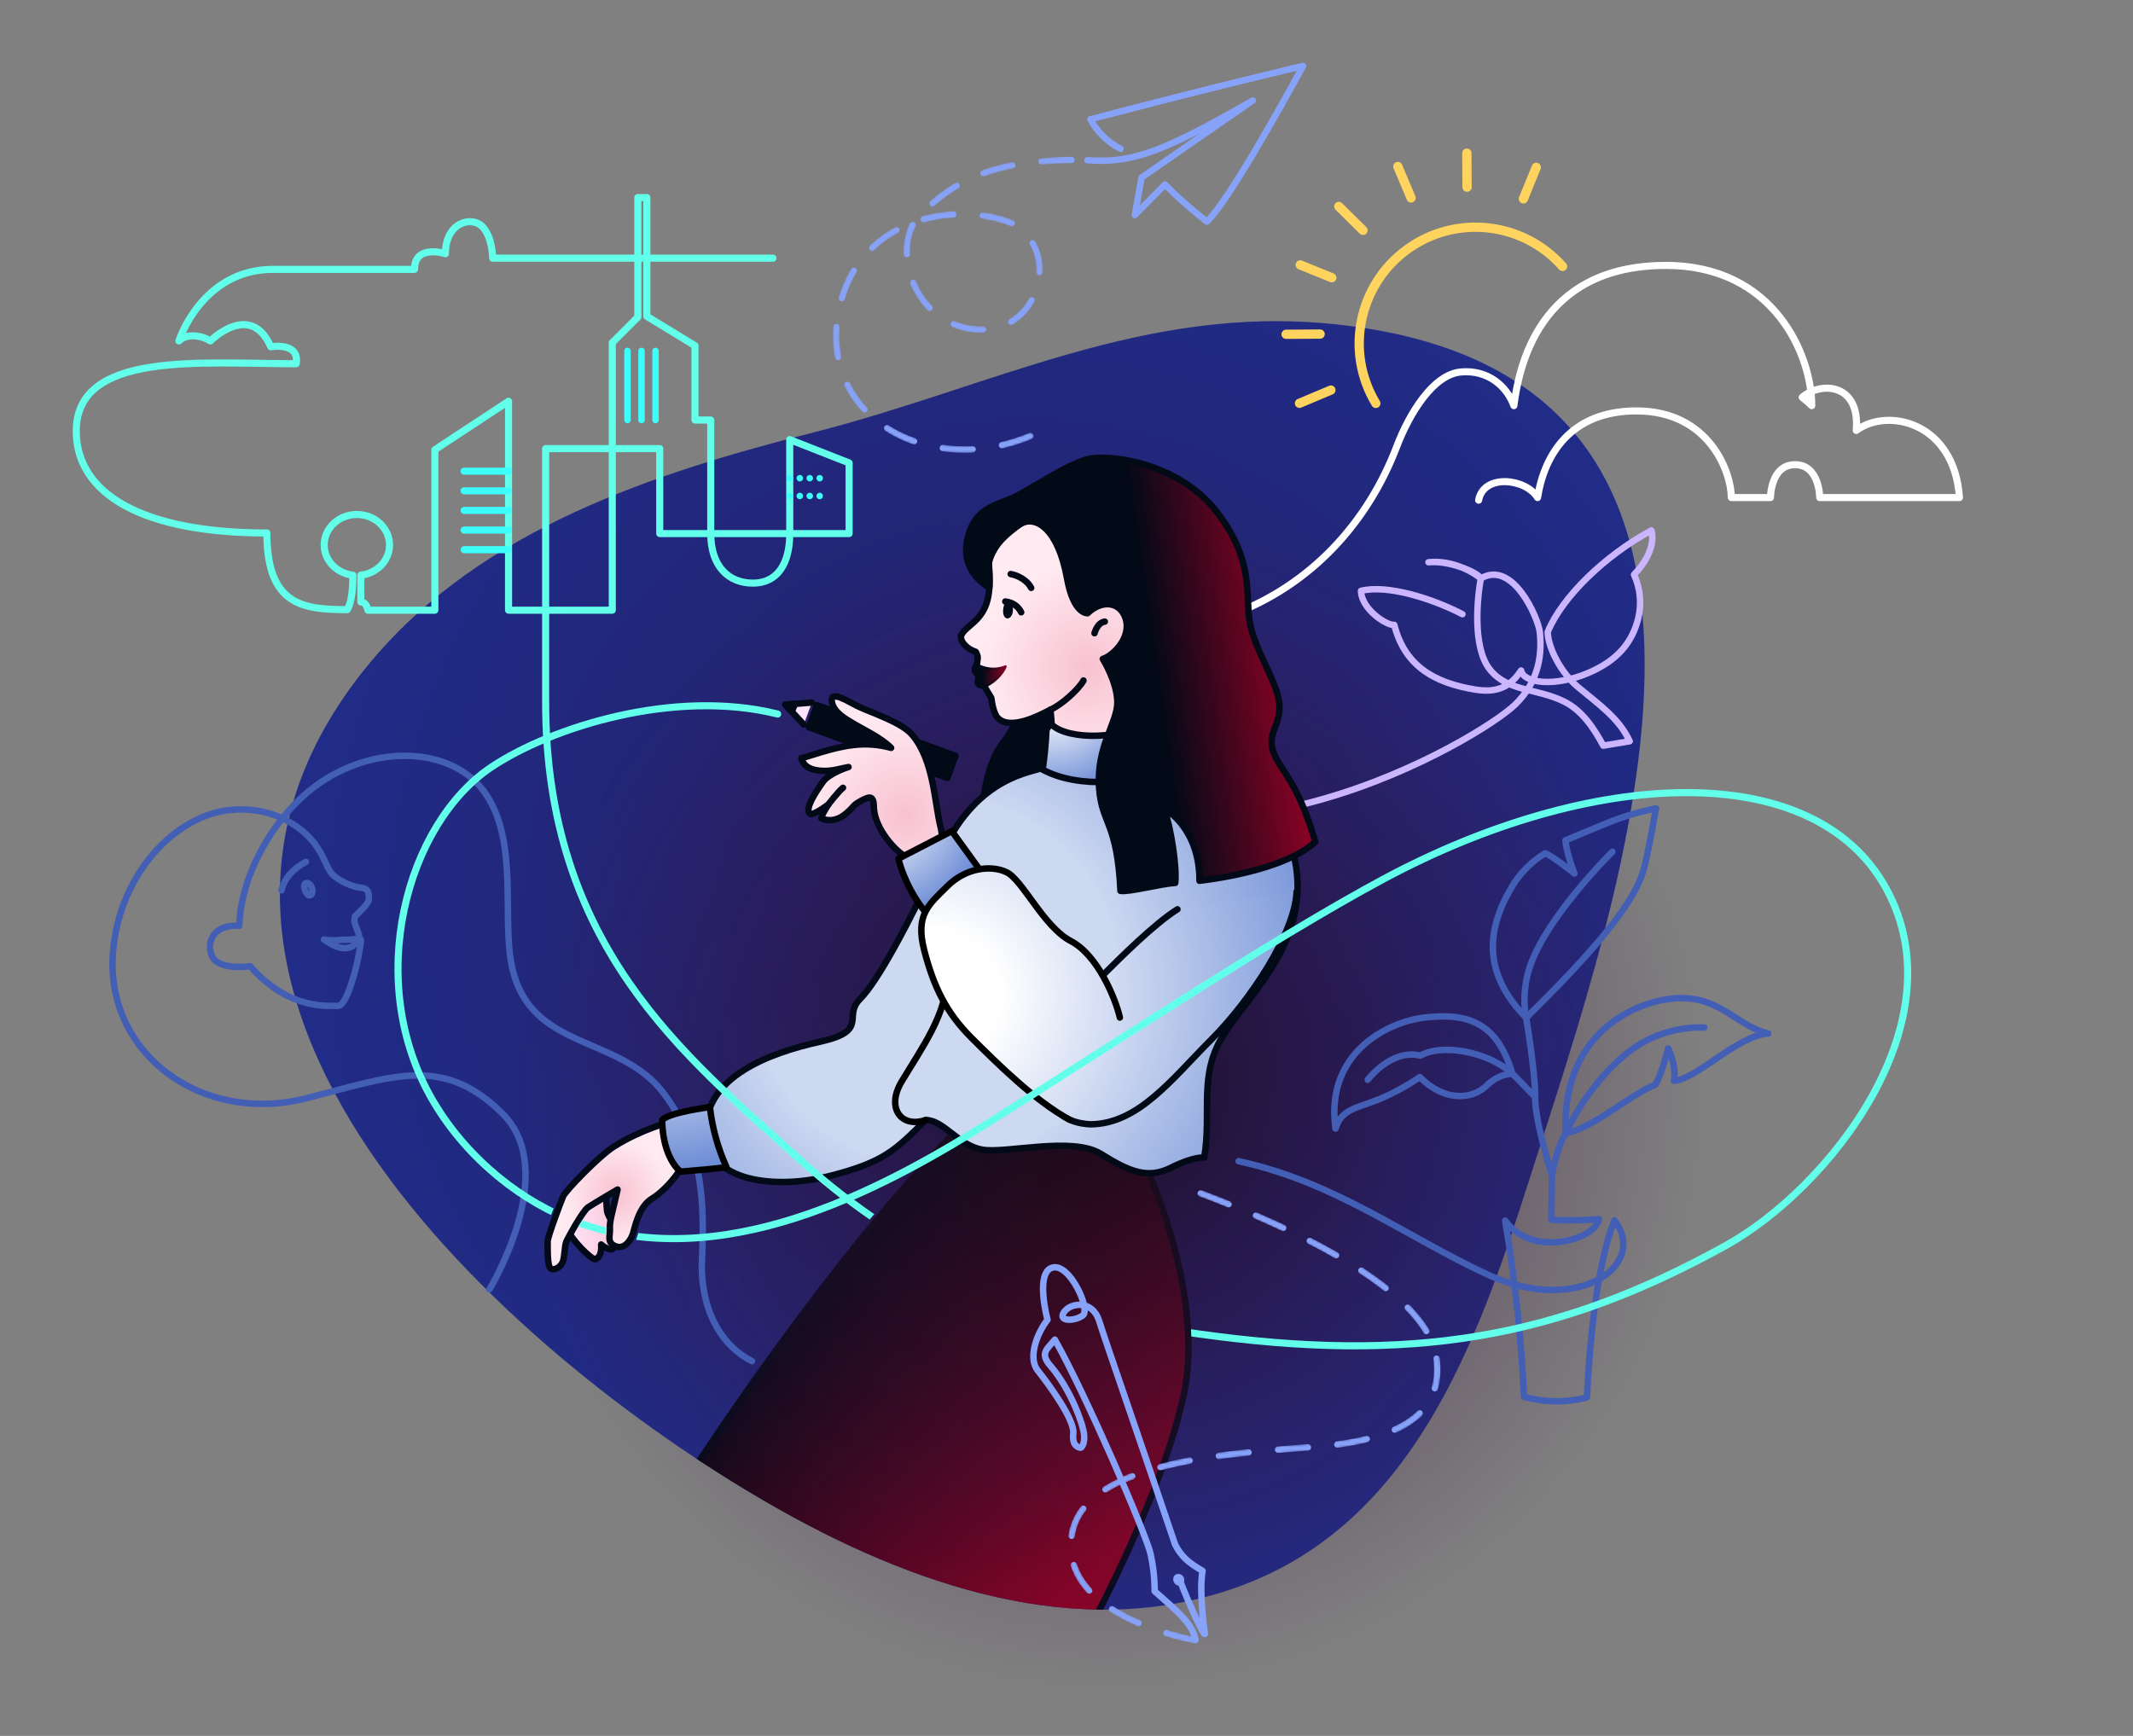 <svg xmlns="http://www.w3.org/2000/svg" xmlns:xlink="http://www.w3.org/1999/xlink" id="ecEdRyhNGQf1" viewBox="0 0 860 700"><rect x="0" y="0" width="860" height="700" fill="#808080" stroke="none"/><defs><radialGradient id="ecEdRyhNGQf2-fill" cx="0" cy="0" r="349.566" spreadMethod="pad" gradientUnits="userSpaceOnUse" gradientTransform="translate(414.223 373.032)"><stop id="ecEdRyhNGQf2-fill-0" offset="0%" stop-color="#241d60"></stop><stop id="ecEdRyhNGQf2-fill-1" offset="100%" stop-color="#202f90"></stop></radialGradient><linearGradient id="ecEdRyhNGQf4-fill" x1="346.2" y1="501.6" x2="459.94" y2="614.2" spreadMethod="pad" gradientUnits="userSpaceOnUse" gradientTransform="translate(0 0)"><stop id="ecEdRyhNGQf4-fill-0" offset="0%" stop-color="#020917"></stop><stop id="ecEdRyhNGQf4-fill-1" offset="100%" stop-color="#8d0224"></stop></linearGradient><radialGradient id="ecEdRyhNGQf7-fill" cx="0" cy="0" r="232.94" spreadMethod="pad" gradientUnits="userSpaceOnUse" gradientTransform="translate(0 0)"><stop id="ecEdRyhNGQf7-fill-0" offset="0%" stop-color="rgba(27,9,23,0.8)"></stop><stop id="ecEdRyhNGQf7-fill-1" offset="100%" stop-color="rgba(70,24,77,0)"></stop></radialGradient><radialGradient id="ecEdRyhNGQf28-fill" cx="0" cy="0" r="231.64" spreadMethod="pad" gradientUnits="userSpaceOnUse" gradientTransform="translate(376.73 395.43)"><stop id="ecEdRyhNGQf28-fill-0" offset="32%" stop-color="#cdd8f1"></stop><stop id="ecEdRyhNGQf28-fill-1" offset="100%" stop-color="#2b59c3"></stop></radialGradient><radialGradient id="ecEdRyhNGQf32-fill" cx="0" cy="0" r="56.53" spreadMethod="pad" gradientUnits="userSpaceOnUse" gradientTransform="translate(438.238 268.794)"><stop id="ecEdRyhNGQf32-fill-0" offset="0%" stop-color="#f8c1d0"></stop><stop id="ecEdRyhNGQf32-fill-1" offset="73%" stop-color="#ffeaf2"></stop></radialGradient><linearGradient id="ecEdRyhNGQf33-fill" x1="392.21" y1="272.49" x2="405.41" y2="272.49" spreadMethod="pad" gradientUnits="userSpaceOnUse" gradientTransform="translate(0 0)"><stop id="ecEdRyhNGQf33-fill-0" offset="29%" stop-color="#020917"></stop><stop id="ecEdRyhNGQf33-fill-1" offset="100%" stop-color="#8d0224"></stop></linearGradient><linearGradient id="ecEdRyhNGQf33-stroke" x1="391.71" y1="272.49" x2="405.91" y2="272.49" spreadMethod="pad" gradientUnits="userSpaceOnUse" gradientTransform="translate(0 0)"><stop id="ecEdRyhNGQf33-stroke-0" offset="47%" stop-color="#020917"></stop><stop id="ecEdRyhNGQf33-stroke-1" offset="100%" stop-color="#8d0224"></stop></linearGradient><radialGradient id="ecEdRyhNGQf39-fill" cx="0" cy="0" r="56.36" spreadMethod="pad" gradientUnits="userSpaceOnUse" gradientTransform="translate(423.969 279.418)"><stop id="ecEdRyhNGQf39-fill-0" offset="11%" stop-color="#fff"></stop><stop id="ecEdRyhNGQf39-fill-1" offset="100%" stop-color="#2b59c3"></stop></radialGradient><linearGradient id="ecEdRyhNGQf40-fill" x1="465.223" y1="269.553" x2="519.29" y2="261.771" spreadMethod="pad" gradientUnits="userSpaceOnUse" gradientTransform="translate(0 0)"><stop id="ecEdRyhNGQf40-fill-0" offset="0%" stop-color="#020917"></stop><stop id="ecEdRyhNGQf40-fill-1" offset="100%" stop-color="#8d0224"></stop></linearGradient><linearGradient id="ecEdRyhNGQf42-fill" x1="227.58" y1="492.92" x2="249.43" y2="492.92" spreadMethod="pad" gradientUnits="userSpaceOnUse" gradientTransform="translate(0 0)"><stop id="ecEdRyhNGQf42-fill-0" offset="0%" stop-color="#ffe3fd"></stop><stop id="ecEdRyhNGQf42-fill-1" offset="100%" stop-color="#facad7"></stop></linearGradient><radialGradient id="ecEdRyhNGQf43-fill" cx="0" cy="0" r="29.22" spreadMethod="pad" gradientUnits="userSpaceOnUse" gradientTransform="translate(248.5 481.22)"><stop id="ecEdRyhNGQf43-fill-0" offset="0%" stop-color="#f8c1d0"></stop><stop id="ecEdRyhNGQf43-fill-1" offset="73%" stop-color="#ffeaf2"></stop></radialGradient><radialGradient id="ecEdRyhNGQf44-fill" cx="0" cy="0" r="111.13" spreadMethod="pad" gradientUnits="userSpaceOnUse" gradientTransform="translate(268.73 391.22)"><stop id="ecEdRyhNGQf44-fill-0" offset="11%" stop-color="#fff"></stop><stop id="ecEdRyhNGQf44-fill-1" offset="100%" stop-color="#2b59c3"></stop></radialGradient><radialGradient id="ecEdRyhNGQf46-fill" cx="0" cy="0" r="237.37" spreadMethod="pad" gradientUnits="userSpaceOnUse" gradientTransform="translate(377.12 401.56)"><stop id="ecEdRyhNGQf46-fill-0" offset="11%" stop-color="#fff"></stop><stop id="ecEdRyhNGQf46-fill-1" offset="100%" stop-color="#2b59c3"></stop></radialGradient><radialGradient id="ecEdRyhNGQf54-fill" cx="0" cy="0" r="55.94" spreadMethod="pad" gradientUnits="userSpaceOnUse" gradientTransform="translate(365.18 328.35)"><stop id="ecEdRyhNGQf54-fill-0" offset="0%" stop-color="#f8c1d0"></stop><stop id="ecEdRyhNGQf54-fill-1" offset="73%" stop-color="#ffeaf2"></stop></radialGradient><radialGradient id="ecEdRyhNGQf55-fill" cx="0" cy="0" r="3.15" spreadMethod="pad" gradientUnits="userSpaceOnUse" gradientTransform="translate(336.92 321.03)"><stop id="ecEdRyhNGQf55-fill-0" offset="0%" stop-color="#f8c4e2"></stop><stop id="ecEdRyhNGQf55-fill-1" offset="73%" stop-color="#ffe3fd"></stop><stop id="ecEdRyhNGQf55-fill-2" offset="100%" stop-color="#62ffea"></stop></radialGradient><radialGradient id="ecEdRyhNGQf56-fill" cx="0" cy="0" r="68.01" spreadMethod="pad" gradientUnits="userSpaceOnUse" gradientTransform="translate(350.69 322.66)"><stop id="ecEdRyhNGQf56-fill-0" offset="11%" stop-color="#fff"></stop><stop id="ecEdRyhNGQf56-fill-1" offset="100%" stop-color="#2b59c3"></stop></radialGradient><radialGradient id="ecEdRyhNGQf57-fill" cx="0" cy="0" r="237.37" spreadMethod="pad" gradientUnits="userSpaceOnUse" gradientTransform="translate(377.12 401.56)"><stop id="ecEdRyhNGQf57-fill-0" offset="11%" stop-color="#fff"></stop><stop id="ecEdRyhNGQf57-fill-1" offset="100%" stop-color="#2b59c3"></stop></radialGradient></defs><path id="ecEdRyhNGQf2" d="M150.37,265.82c44.53-52.6,113.27-75.07,177.54-91.42c72.19-18.4,133.17-51.58,209.83-43.7C729.19,150.38,654.33,357.46,616.49,476c-20.85,65.35-46.87,138.35-117,163.79-64.21,23.29-132.5-.7-189.2-33.34C205.08,546,37.59,399,150.37,265.82Z" fill="url(#ecEdRyhNGQf2-fill)"></path><g clip-path="url(#ecEdRyhNGQf5)"><path id="ecEdRyhNGQf4" d="M418.1,694.284c-51.91-2.6-111.579-27.955-163.319-61.695C284.917,580.568,344.39,496.67,389.04,452.42c23.67,6.2,67.33,5.92,67.33,5.92c15.91,31,27.38,73.14,21,103.61-10.83,51.61-55.711,127.782-59.25,132.334Z" fill="url(#ecEdRyhNGQf4-fill)" stroke="#050a1a" stroke-width="2.6" stroke-linecap="round" stroke-linejoin="round"></path><clipPath id="ecEdRyhNGQf5"><path id="ecEdRyhNGQf6" d="M150.37,265.82c44.53-52.6,113.27-75.07,177.54-91.42c72.19-18.4,133.17-51.58,209.83-43.7C729.19,150.38,654.33,357.46,616.49,476c-20.85,65.35-46.87,138.35-117,163.79-64.21,23.29-132.5-.7-189.2-33.34C205.08,546,37.59,399,150.37,265.82Z" fill="#fff"></path></clipPath></g><circle r="232.94" transform="matrix(1.032 0 0 1.032 446.351 440.834)" fill="url(#ecEdRyhNGQf7-fill)"></circle><g><path id="ecEdRyhNGQf9" d="M630,107.43c-16.059-18.144-43.299-21.06-62.835-6.727s-24.931,41.192-12.445,61.957" fill="none" stroke="#ffd45e" stroke-width="3.736" stroke-linecap="round" stroke-linejoin="round" stroke-miterlimit="10" stroke-dashoffset="277.42" stroke-dasharray="138.71"></path><g id="ecEdRyhNGQf10"><line id="ecEdRyhNGQf11" x1="591.5" y1="75.48" x2="591.418" y2="61.751" fill="none" stroke="#ffd45e" stroke-width="3.736" stroke-linecap="round" stroke-linejoin="round" stroke-dashoffset="27.56" stroke-dasharray="13.78"></line><line id="ecEdRyhNGQf12" x1="591.5" y1="75.48" x2="591.418" y2="61.751" transform="matrix(.924 0.383-.383 0.924 96.58-216.102)" fill="none" stroke="#ffd45e" stroke-width="3.736" stroke-linecap="round" stroke-linejoin="round" stroke-dashoffset="27.56" stroke-dasharray="13.78"></line><line id="ecEdRyhNGQf13" x1="591.5" y1="75.48" x2="591.418" y2="61.751" transform="matrix(.924-.383 0.383 0.924-6.53 236.612)" fill="none" stroke="#ffd45e" stroke-width="3.736" stroke-linecap="round" stroke-linejoin="round" stroke-dashoffset="27.56" stroke-dasharray="13.78"></line><line id="ecEdRyhNGQf14" x1="591.5" y1="75.48" x2="591.418" y2="61.751" transform="matrix(.707-.707 0.707 0.707 77.985 457.712)" fill="none" stroke="#ffd45e" stroke-width="3.736" stroke-linecap="round" stroke-linejoin="round" stroke-dashoffset="27.56" stroke-dasharray="13.78"></line><line id="ecEdRyhNGQf15" x1="591.5" y1="75.48" x2="591.418" y2="61.751" transform="matrix(.383-.924 0.924 0.383 240.678 629.64)" fill="none" stroke="#ffd45e" stroke-width="3.736" stroke-linecap="round" stroke-linejoin="round" stroke-dashoffset="27.56" stroke-dasharray="13.78"></line><line id="ecEdRyhNGQf16" x1="591.5" y1="75.48" x2="591.418" y2="61.751" transform="matrix(0-1 1 0 456.78 726.22)" fill="none" stroke="#ffd45e" stroke-width="3.736" stroke-linecap="round" stroke-linejoin="round" stroke-dashoffset="27.56" stroke-dasharray="13.78"></line><line id="ecEdRyhNGQf17" x1="591.5" y1="75.48" x2="591.418" y2="61.751" transform="matrix(-.383-.924 0.924-.383 693.392 732.75)" fill="none" stroke="#ffd45e" stroke-width="3.736" stroke-linecap="round" stroke-linejoin="round" stroke-dashoffset="27.56" stroke-dasharray="13.78"></line></g></g><path id="ecEdRyhNGQf18" d="M495.94,248.13c32.87-12,55.64-37.78,67.13-67.87C568.31,166.51,577.9,151,589,150s18.61,5.94,21.38,13.58c1.94-14.8,9.57-56.55,61.3-56.55c43.66,0,58.79,36.22,58.79,56.55-1.226-1.184-2.511-2.306-3.85-3.36c7.76-6.64,23.46-5.49,21.8,13.36c12.72-9.45,39.57-3.28,41.6,27.06h-56.34c0,0,0-13.26-9.92-13.26s-9.93,13.26-9.93,13.26h-15.78c0-9.91-8.68-34.94-38.29-34.94-26.56,0-37.14,17.78-39.83,34.94-4.71-7.74-21.75-9.72-23.77,1.05" fill="none" stroke="#fff" stroke-width="2.854" stroke-linecap="round" stroke-linejoin="round" stroke-dashoffset="1412.34" stroke-dasharray="706.17"></path><g><path id="ecEdRyhNGQf20" d="M197.33,519.93c0,0,29-47.48,5.16-71s-43.78-15.08-78.77-6.1C81.29,453.74,42.32,424.74,45.55,384C48,352.59,70.61,328.75,92.9,326.61c16.22-1.56,27.41,6,32.54,11.87s5.92,11,8.27,13.73s8.38,5.54,11.94,5.79s3.1,3.56,3,4.93-3.56,4.83-5.53,6.54c-.7,3,.46,3.54,1.7,7.92c0,0-.6,3.35-3.32,4.46s-5.82.55-10.87-3c3.55.78,6.44,0,9.05.09s6-1.12,5.86.49c-.57,4.411-1.442,8.778-2.61,13.07-1.2,4.07-3.85,13.33-6.83,13.13s-19.4,2.15-35.21-16c0,0-12.81,1.87-15.4-4.07s.9-12.93,11-12.23c.43-19.42,13-43.12,30.44-56.16c23.71-17.72,56.34-16.37,69.26,3.48s6.06,49.34,10.19,68.94c7.23,34.37,43.12,27.38,61.19,51.25c18.38,24.29,15.91,52.78,15.37,69.58.084,20.559,9.666,33.282,20.251,38.443" fill="none" stroke="#435eb5" stroke-width="2.6" stroke-linecap="round" stroke-linejoin="round" stroke-dashoffset="2145.76" stroke-dasharray="1072.88"></path><path id="ecEdRyhNGQf21" d="M123.45,356.11c-1.88.26,0,5.76,1.73,4.88s.44-5.19-1.73-4.88Z" fill="none" stroke="#435eb5" stroke-width="2.6" stroke-linecap="round" stroke-linejoin="round" stroke-dashoffset="26.26" stroke-dasharray="13.13"></path><path id="ecEdRyhNGQf22" d="M123.34,347.56q-8.06,4.29-9.86,11.47" fill="none" stroke="#435eb5" stroke-width="2.6" stroke-linecap="round" stroke-linejoin="round" stroke-dashoffset="31.2" stroke-dasharray="15.6"></path></g><path id="ecEdRyhNGQf23" d="M466.7,332.08c22.87,0,46.21-4.07,66.39-9.79c38.77-11,70.63-31.16,77.88-38.25c8.49-8.31,11-18.34,9.87-29.06-.63-5.76-10.87-29.39-23.79-21.72-4.86-3.94-12.93-7.39-21.1-6.53c8.17-.86,19.72,3.93,21.1,6.53-1.34,7.24-3.59,27.65,3.65,36.72s19,7.43,30.08,13c7.31,3.68,12,10.95,15.65,17.7l10.64-1.77c-4.27-9.28-12.63-15-20.8-21.82-7.09-5.89-12.19-16.16-12.25-22.26c5.76-14.08,23.06-30.82,41.8-40.93c0,0,2.83,7.56-7,17.82c2.512,5.481,3.118,11.645,1.72,17.51-2.36,9.68-8.26,17.16-20.48,22.27-13.07,5.46-25.76,4.15-26.78-1.12-3.12,4.63-7.57,9.42-18.13,7.75-17.76-2.8-28.94-10.24-33-26.16-2.65.51-13.22-6.06-13.41-13.71c10.51-2.62,28.54,3,40.89,9.41" fill="none" stroke="#cbb5ff" stroke-width="2.6" stroke-linecap="round" stroke-linejoin="round" stroke-dashoffset="1436.92" stroke-dasharray="718.46"></path><g><g id="ecEdRyhNGQf25"><g><path d="M400.49,348c-8.25-10.62-4.31-38.34,4.09-48.75s12.07-30.38,6.8-41.36c-2.3-8.939-6.895-17.122-13.33-23.74c1.695-4.734,3.991-9.23,6.83-13.38s23.77,17.85,37,43-8.59,59.62-.55,76.47c-18.49,7.33-40.84,7.76-40.84,7.76Z" fill="#020917" stroke="#020917" stroke-width="2.6" stroke-linecap="round" stroke-linejoin="round"></path><path id="ecEdRyhNGQf28" d="M446.28,301c17-3.46,27.68-.46,29.78.63C484.5,306,518.6,320,522.68,350.22s-18.19,49.91-29,66.5-5,31.14-8.15,50.06c0,0-4.08-.58-13.39,4.08s-16.59,1.74-28.23-5.53-38.41,0-48-1.75-15.42-11.93-22.7-11.93c-12.37,12.37-17.08,17-38.32,22.47s-50.3,3.21-50.3-18.45s25.76-31.09,45.94-35.57s9.1-10.12,16.23-17.25s19.17-29.49,33.44-59.76s36.33-31.63,40-33.47c8.305-3.937,17.065-6.832,26.08-8.62Z" fill="url(#ecEdRyhNGQf28-fill)" stroke="#020917" stroke-width="2.6" stroke-linecap="round" stroke-linejoin="round"></path><path d="M373.23,451.65c-10,3.39-16-4.95-9.75-15.43c7.85-13.14,18.63-27.85,18-41.71C380.51,373.17,389,361,389,361" fill="none" stroke="#000" stroke-width="2.6" stroke-linecap="round" stroke-linejoin="round"></path></g><g><g><path d="M422.27,306.85c1.21-7,2.51-9.08,1.27-20.67-4.79,2.49-16.16,8.43-21.22,3.36-2-2-2.62-8.07-2.62-8.07-2.71-4.46-4.81-7.69-5.89-13.19.4-3.3.77-3.19-.39-5.43-3.21-1-6.12-3.7-6-6.25.79-2.28,3-3.59,5.49-5.94c5.07-4.73,6.92-10.53,5.76-23.47.65-3.76,2.46-8.68,12.88-16c20.5-10.93,40.88-17.74,60.08-4.09s17.05,43.14,9.93,53.57-19.56,13.56-19.56,13.56l2.45,32.83c-6.77,6.8-32.84,5.55-42.18-.21Z" fill="url(#ecEdRyhNGQf32-fill)" stroke="#020917" stroke-width="2.6" stroke-linecap="round" stroke-linejoin="round"></path><path id="ecEdRyhNGQf33" d="M405.41,268.78c-3.015,1.225-6.38,1.275-9.43.14l-3-1.13c-.623.759-.878,1.754-.696,2.719s.78,1.8,1.636,2.281c-1.07,2.5-.44,4.23,1.62,4.35s7.79-3.44,9.87-8.36Z" fill="url(#ecEdRyhNGQf33-fill)" stroke="url(#ecEdRyhNGQf33-stroke)" stroke-linecap="round" stroke-linejoin="round"></path><path d="M423.54,286.18c4.45-1.95,11.53-8.33,13.31-11.78" fill="none" stroke="#020917" stroke-width="2.6" stroke-linecap="round" stroke-linejoin="round"></path><path d="M441.29,255.35c0,0,1.08-4.29,4.16-4.69" fill="none" stroke="#020917" stroke-width="2.6" stroke-linecap="round" stroke-linejoin="round"></path><path id="ecEdRyhNGQf36" d="M405.31,242.56c.769.083,4.501.495,6.42,4.35" fill="none" stroke="#020917" stroke-width="2.6" stroke-linecap="round" stroke-linejoin="round"></path><path id="ecEdRyhNGQf37" d="M406.45,243.78c-.64.38-1.11,3.8-.24,4.3c1.06-.38,1.26-3.47.24-4.3Z" fill="none" stroke="#020917" stroke-width="2.6" stroke-linecap="round" stroke-linejoin="round"></path><path d="M407.492,231.481c3.219.579,6.812,2.722,8.27,5.583" fill="none" stroke="#020917" stroke-width="2.6" stroke-linecap="round" stroke-linejoin="round"></path><path d="M471.25,307.87l-3.86-14.69c-.234-1.421-1.514-2.427-2.95-2.32-4,3.29-13.66,5.53-22.18,5.82-7.31.25-15-1.24-18.26-4.53-1.054.433-1.833,1.35-2.09,2.46-.24,5.266-.75,10.516-1.53,15.73c14.26,7.75,38.55,6.26,50.87-2.47Z" fill="url(#ecEdRyhNGQf39-fill)" stroke="#020917" stroke-width="2.6" stroke-linecap="round" stroke-linejoin="round"></path></g><path id="ecEdRyhNGQf40" d="M513.92,304.51c-3.84-8.49,2.58-11.74,1.92-20.49s-10.18-22.22-12-33.36s2-24.78-13.53-44.59-44.2-23.39-52.54-20.7-17.65,9-27.07,14.22c-7.61,4.19-17.4,4-20.59,17.5-2.7,11.4,4.86,17.53,8.77,19.88.16-3.41-.17-7.18-.17-10.63c2.227-6.49,6.809-11.908,12.84-15.18s15,1.78,18.65,22c2.64,14.73,8.31,14.13,8.31,14.13c5.9-5.67,13.34-4.64,15.4,2.38c2.15,7.39-4.9,14.65-9.28,16.05c0,0,5.87,9.31,5.87,17.59s-8.61,17.69-7.33,34.69c1.06,14.23,7.32,13.6,8.59,41.24c3.5.6,15.8-2.83,22.08-3.19.74-6.41-1.72-22.2-4.49-30.21c8.16,5.37,14.36,15.26,14.26,29.34c17.43-2.09,37.85-7.27,46.72-15.74-6.89-23.37-13.25-27.97-16.41-34.93Z" fill="url(#ecEdRyhNGQf40-fill)" stroke="#020917" stroke-width="2.6" stroke-linecap="round" stroke-linejoin="round"></path></g><g id="ecEdRyhNGQf41"><path d="M227.58,493.69c1.738-4.23,4.729-7.828,8.57-10.31L244,478l.73,10.15c.18,2.51,4.56,7.72,4.65,8.95s-1.15,7.4-3.53,6.68c-1.298-.354-2.489-1.02-3.47-1.94.3,4.53-1.31,5.4-2.32,5.94s-9.58-7.14-12.48-14.09Z" fill="url(#ecEdRyhNGQf42-fill)" stroke="#020917" stroke-width="2.6" stroke-linecap="round" stroke-linejoin="round"></path><path d="M276.2,450.55c-7.27,2.08-17.75,5-28.49,11.68-6.16,3.83-19.75,18-20.67,20.2s-6.31,16.42-6.24,18.25-.29,10.36,1.39,11s3.95-.93,4.71-2.83.72-6.2,1.36-7.94c.51-1.37,6.69-12.66,8.88-14.1s11.86-7.14,11.86-7.14c-1.94,8.7-3.29,12.8-3.09,15.65s-1.41,5.68,2.2,7.19c3.78,1.57,6.42-2.66,7.2-5.42s2.45-10.71,7.6-13.77c5.4-3.22,13.81-12.9,13.26-17.55s.03-15.22.03-15.22Z" fill="url(#ecEdRyhNGQf43-fill)" stroke="#020917" stroke-width="2.6" stroke-linecap="round" stroke-linejoin="round"></path><path d="M286.23,446.44c0,0-15.86,2-19.23,5.11c0,12.78,5.4,19.8,7.61,20.9c18.06-1.48,18.28-1.86,18.28-1.86-3.472-7.651-5.719-15.801-6.66-24.15Z" fill="url(#ecEdRyhNGQf44-fill)" stroke="#000" stroke-width="2.6" stroke-linecap="round" stroke-linejoin="round"></path></g><g id="ecEdRyhNGQf45"><path d="M474.737,366.67c-9.31,5.82-23.09,19.59-30.17,26.67s-39.931,57.939-5.055,60.037c19.408.005,33.057-18.369,48.747-34.059s33.845-42.96,34.532-59.823" fill="url(#ecEdRyhNGQf46-fill)" stroke="#020917" stroke-width="2.6" stroke-linecap="round" stroke-linejoin="round"></path><g id="ecEdRyhNGQf47"><g id="ecEdRyhNGQf48"><g id="ecEdRyhNGQf49"><g id="ecEdRyhNGQf50" transform="matrix(.996 0.089-.089 0.996 25.719-29.981)"><rect width="59.23" height="9.44" rx="0" ry="0" transform="matrix(.97 0.26-.26 0.97 330.421 286.069)" fill="#020917" stroke="#020917" stroke-width="2.6" stroke-linecap="round" stroke-linejoin="round"></rect><polyline points="328.31,285.21 317.73,287 325.84,294.33" fill="#ffe3fd" stroke="#020917" stroke-width="2.6" stroke-linecap="round" stroke-linejoin="round"></polyline><polygon points="320.6,289.6 321.53,286.36 317.73,287 320.6,289.6" fill="#ffe3fd" stroke="#020917" stroke-width="2.6" stroke-linecap="round" stroke-linejoin="round"></polygon></g><path d="M367.8,296.33c8.82,10.41,8.94,27.48,11.5,37.51s-7.3,15.16-12.86,12.41-13.42-11.94-14.07-20c-.15-2,.1-4.59-1.87-4.64-1.22,0-5.27,2.26-6.08,3.18-4.18,4.76-8.05,7.18-13.16,5.3-.59-.59,2.71-5.68,2.71-5.68s-6.33,4.84-7.5,3.68c-1.93-1.75,1.72-7.82,5.51-13.05c1.52-2.11,6.34-4.58,10.14-5.74-2.75.46-6.54,1.78-10.54,1.55s-7.47-1.28-8.49-5.14c2.35-.39,12.32-4.29,20.78-5.24c5.163-.659,10.406-.279,15.42,1.12-4.07-4.11-10.84-7.23-14.68-9.5-3.48-2.05-8.58-4.82-9.21-9.12-.73-4.94,6.74,0,10.12,1.66c6.07,2.93,17.9,6.54,22.28,11.7Z" fill="url(#ecEdRyhNGQf54-fill)" stroke="#020917" stroke-width="2.6" stroke-linecap="round" stroke-linejoin="round"></path><path d="M334,324.38c0,0,4.11-5.36,5.89-6.7" fill="url(#ecEdRyhNGQf55-fill)" stroke="#020917" stroke-width="2.6" stroke-linecap="round" stroke-linejoin="round"></path></g><path d="M362.27,346.25l21.49-11.11c6.84,9.5,12.66,17.46,12.66,17.46-8.93,10.86-22,16.73-22,16.73-7.67-8.52-11.53-19.58-12.15-23.08Z" fill="url(#ecEdRyhNGQf56-fill)" stroke="#000" stroke-width="2.6" stroke-linecap="round" stroke-linejoin="round"></path></g><path d="M451.52,410.32c-1.75-7.57-8.88-25.17-19.79-30.85s-19.43-24.64-25.87-27.74-16.62-1.65-23.9,5.62-13.09,11.35-9.31,25.91s8.82,25.06,19,35.21s25.703,25.59,39.671,33.08" fill="url(#ecEdRyhNGQf57-fill)" stroke="#000" stroke-width="2.6" stroke-linecap="round" stroke-linejoin="round"></path></g></g></g></g><g><path id="ecEdRyhNGQf59" d="M451.79,60c-5.162-2.64-9.399-6.786-12.15-11.89C489.56,35,525.38,26.59,525.38,26.59c-9.16,16.76-29.6,53.59-38.75,62.81-11.8-9.38-16.92-15-16.92-15L457.56,86.72l2.71-15.13l44.84-31.07C469.72,60.85,456.84,66,438.45,64.61" fill="none" stroke="#87a2f9" stroke-width="2.6" stroke-linecap="round" stroke-linejoin="round" stroke-dasharray="361.5"></path><g mask="url(#ecEdRyhNGQf62)"><path id="ecEdRyhNGQf61" d="M415.415,175.824c-40.17,16.665-83.484-6.51-77.781-47.583c6.196-40.964,48.305-47.671,70.918-37.975c19.867,11.526,10.077,44.792-15.099,42.551-24.718-1.784-34.338-31.882-23.334-45.296c16.116-16.53,32.803-23.408,68.492-23.052" fill="none" stroke="#87a2f9" stroke-width="2.6" stroke-linecap="round" stroke-linejoin="round" stroke-dashoffset="216" stroke-dasharray="12,12,12,12,12,12"></path><mask id="ecEdRyhNGQf62"><path id="ecEdRyhNGQf63" d="M415.415,175.824c-40.17,16.665-83.484-6.51-77.781-47.583c6.196-40.964,48.305-47.671,70.918-37.975c19.867,11.526,10.077,44.792-15.099,42.551-24.718-1.784-34.338-31.882-23.334-45.296c16.116-16.53,32.803-23.408,68.492-23.052" fill="none" stroke="#fff" stroke-width="3" stroke-linecap="round" stroke-linejoin="round" stroke-dashoffset="805.36" stroke-dasharray="402.68"></path></mask></g></g><g><path id="ecEdRyhNGQf65" d="M475.58,638c-1,.49-1.72-1.49-.9-1.94.467-.192,1.004-.039,1.299.371s.271.967-.059,1.349c3,7.81,9.41,22.11,9.88,21.12c0,0-2.51-16.71-.94-25.46-5.94-3.38-8.71-6-11.09-10.66-14.27-42.47-27.51-80.3-30.63-90.2-2.65-8.38-11.43-7.43-14.14-3.48s4.48,3.78,7.63,1.3-5.46-21.36-12.42-19.21-1.86,21-1.86,21c-4.16,5.28-8.07,15.28-3.93,20.48s15,19.86,14.32,25.49s3,5.63,3,5.63s1.64-.86,1.38-5-5.39-18.51-13.66-28.1c-4.38-5.07-1.23-6.65,1.84-10.48c12.25,21.58,36.84,78.47,38.63,86.52c1.076,4.9,1.616,9.903,1.61,14.92c9.45,8.37,15,12.92,16.47,19.46" fill="none" stroke="#87a2f9" stroke-width="2.6" stroke-linecap="round" stroke-linejoin="round" stroke-dashoffset="974.68" stroke-dasharray="487.34"></path><g mask="url(#ecEdRyhNGQf68)"><path id="ecEdRyhNGQf67" d="M481.94,661.44c0,0-56.5-9.54-49.61-43.6c5.9-29.16,67.19-32,98.21-34.43c39.47-3.15,50.76-16.53,48.72-35.1-3.76-34.37-87.269-64.196-102.552-69.837" fill="none" stroke="#87a2f9" stroke-width="2.6" stroke-linecap="round" stroke-linejoin="round" stroke-dasharray="12"></path><mask id="ecEdRyhNGQf68"><path id="ecEdRyhNGQf69" d="M481.94,661.44c0,0-56.5-9.54-49.61-43.6c5.9-29.16,67.19-32,98.21-34.43c39.47-3.15,50.76-16.53,48.72-35.1-3.76-34.37-87.269-64.196-102.552-69.837" fill="none" stroke="#fff" stroke-width="3" stroke-linecap="round" stroke-linejoin="round" stroke-dashoffset="759.9" stroke-dasharray="379.95"></path></mask></g></g><g><path id="ecEdRyhNGQf71" d="M499.4,468.26c39.07,8.39,67.65,30.61,100.68,45.85c35.6,16.43,64.86-3.72,50.85-22-9.42,23.34-11.07,71.38-11.07,71.38-8.329,2.2-17.098,2.11-25.38-.26-1.154-23.794-3.692-47.501-7.6-71c10.82,15.18,36.41,7.68,37.77-.61-13.19,1-19.15.19-19.15.19l.2-18c0,0-6.85-21.4-6.75-31.44s-3.63-32-3.63-32-1.88-7.34.59-17.44c5.08-20.85,34.19-49.47,34.19-49.47" fill="none" stroke="#435eb5" stroke-width="2.6" stroke-linecap="round" stroke-linejoin="round" stroke-dashoffset="1158.62" stroke-dasharray="579.31"></path><path id="ecEdRyhNGQf72" d="M667.62,326c-6.461,1.308-12.795,3.178-18.93,5.59-7.64,3.12-12.93,5.37-17.5,7.28.24,4.69,3.59,13.38,3.59,13.38s-8.41-6.88-11.81-8.16c-5.53,3.35-10.147,8.015-13.44,13.58-10.26,17.25-11.83,34.74,5.79,52.72" fill="none" stroke="#435eb5" stroke-width="2.6" stroke-linecap="round" stroke-linejoin="round" stroke-dashoffset="288.66" stroke-dasharray="144.33"></path><path id="ecEdRyhNGQf73" d="M615.32,410.39c35.36-34.64,45.26-50.37,47.81-61.3s4.49-23.09,4.49-23.09" fill="none" stroke="#435eb5" stroke-width="2.6" stroke-linecap="round" stroke-linejoin="round" stroke-dashoffset="204.04" stroke-dasharray="102.02"></path><g id="ecEdRyhNGQf74"><path id="ecEdRyhNGQf75" d="M687.14,414.35c-12.046-.394-23.791,3.802-32.86,11.74-15.52,13.39-23,30.89-23,30.89s-3.17,4.23-5.53,16.85" fill="none" stroke="#435eb5" stroke-width="2.6" stroke-linecap="round" stroke-linejoin="round" stroke-dashoffset="184.7" stroke-dasharray="92.35"></path><path id="ecEdRyhNGQf76" d="M712.85,416.75c-12.14-2.91-18.82-14.21-34.76-14.27s-48.69,12.24-46.86,54.52" fill="none" stroke="#435eb5" stroke-width="2.6" stroke-linecap="round" stroke-linejoin="round" stroke-dashoffset="237.78" stroke-dasharray="118.89"></path><path id="ecEdRyhNGQf77" d="M631.23,457c11.21-2.05,25.61-15.46,36.2-19.6c2.69-4.66,5.17-14.62,5.17-14.62s3.45,6.77,2.3,13.06c9.35-.67,25.56-18.28,38-19.07" fill="none" stroke="#435eb5" stroke-width="2.6" stroke-linecap="round" stroke-linejoin="round" stroke-dashoffset="226.62" stroke-dasharray="113.31"></path></g><g id="ecEdRyhNGQf78"><path id="ecEdRyhNGQf79" d="M551.45,435.41c0,0,9.57-12.68,21.2-9.73c8.78-5,27.39-1.67,37.12,7.33c2.4,2.23,9.18,9.38,9.18,9.38" fill="none" stroke="#435eb5" stroke-width="2.6" stroke-linecap="round" stroke-linejoin="round" stroke-dashoffset="155.06" stroke-dasharray="77.53"></path><path id="ecEdRyhNGQf80" d="M538.47,455c2.51-7.88,8.6-8.13,17.47-11.69c5.799-2.43,11.334-5.446,16.52-9c10.1,10.3,21.37,8.89,26.75,3.62s10.56-4.93,10.56-4.93" fill="none" stroke="#435eb5" stroke-width="2.6" stroke-linecap="round" stroke-linejoin="round" stroke-dashoffset="165.58" stroke-dasharray="82.79"></path><path id="ecEdRyhNGQf81" d="M609.77,433c-6.33-21.83-19.39-24.39-34.93-22.73s-40.63,14.52-36.37,44.73" fill="none" stroke="#435eb5" stroke-width="2.6" stroke-linecap="round" stroke-linejoin="round" stroke-dashoffset="222.98" stroke-dasharray="111.49"></path></g></g><g><g clip-path="url(#ecEdRyhNGQf90)"><g><path id="ecEdRyhNGQf85" d="M311.63,104.11h-113c0,0,0-8.57-4.23-12.81s-14.81-1.74-14.81,11c0,0-12.46-4-12.46,6.32h-57c-28.85,0-38,28.86-38,28.86c3.21-3.21,9.28-2.21,12.69,0c0,0,16.2-16.26,24.35,2.36c0,0,11.75-2.05,10.24,6.84-38.47,0-88.9-5.34-88.66,27.39.18,25.14,26.71,40.86,76.85,40.86c0,29.22,14.55,30.91,32.43,30.91c1.82-3.18,2.19-8.35,2.28-13.9-6.54-.73-11.6-5.91-11.6-12.19c0-6.78,5.9-12.28,13.17-12.28s13.17,5.5,13.17,12.28c0,6.27-5,11.45-11.56,12.19v10.8c2.38,0,2.84,3.32,2.84,3.32h27v-64.7l29.71-19.55v84.25h41.83v-107.89l10.3-10.3v-48.2h3.64v47.89l19.4,11.82v30h6.36v45.77c0,13.34,7.28,20,17,20s14.85-7.58,14.85-20v-37.88l23.94,9.4v28.49h-76.36v-34.25h-46v102.15c0,98.46,56.25,142.79,101.58,183.73c37.13,33.54,81.68,59.85,160.86,71c86.69,12.25,145.61,2,213.34-35.5c41.71-23.08,94.48-90.11,64.61-144.18-29.23-52.92-118.87-48.48-202.41-3.71-46.1,24.71-116,71.13-160.31,98.89s-106.81,60.41-165,39.59c-21.43-7.67-43.91-25-57.9-48.65-28.71-48.46-10.76-112.24,23.5-135c24.16-16.06,73.67-31.66,115.28-21.29" fill="none" stroke="#62ffea" stroke-width="2.854" stroke-linecap="round" stroke-linejoin="round" stroke-dasharray="3405.24"></path><path id="ecEdRyhNGQf86" d="M311.63,104.11h-113c0,0,0-8.57-4.23-12.81s-14.81-1.74-14.81,11c0,0-12.46-4-12.46,6.32h-57c-28.85,0-38,28.86-38,28.86c3.21-3.21,9.28-2.21,12.69,0c0,0,16.2-16.26,24.35,2.36c0,0,11.75-2.05,10.24,6.84-38.47,0-88.9-5.34-88.66,27.39.18,25.14,26.71,40.86,76.85,40.86c0,29.22,14.55,30.91,32.43,30.91c1.82-3.18,2.19-8.35,2.28-13.9-6.54-.73-11.6-5.91-11.6-12.19c0-6.78,5.9-12.28,13.17-12.28s13.17,5.5,13.17,12.28c0,6.27-5,11.45-11.56,12.19v10.8c2.38,0,2.84,3.32,2.84,3.32h27v-64.7l29.71-19.55v84.25h41.83v-107.89l10.3-10.3v-48.2h3.64v47.89l19.4,11.82v30h6.36v45.77c0,13.34,7.28,20,17,20s14.85-7.58,14.85-20v-37.88l23.94,9.4v28.49h-76.36v-34.25h-46v102.15c0,98.46,56.25,142.79,101.58,183.73c37.13,33.54,81.68,59.85,160.86,71c86.69,12.25,145.61,2,213.34-35.5c41.71-23.08,94.48-90.11,64.61-144.18-29.23-52.92-118.87-48.48-202.41-3.71-46.1,24.71-116,71.13-160.31,98.89s-106.81,60.41-165,39.59c-21.43-7.67-43.91-25-57.9-48.65-28.71-48.46-10.76-112.24,23.5-135c24.16-16.06,73.67-31.66,115.28-21.29" fill="none" stroke="#fff" stroke-width="3" stroke-linecap="round" stroke-linejoin="round" stroke-dashoffset="10" stroke-dasharray="10,3405.24"></path><path id="ecEdRyhNGQf87" d="M318.46,192.83h14.42M318.46,200h14.42" fill="none" stroke="#3cfffc" stroke-width="2.6" stroke-linecap="round" stroke-linejoin="round" stroke-dasharray="0.01,4"></path><path id="ecEdRyhNGQf88" d="M205.1,190h-17.81m17.81,7.92h-17.81m17.81,7.91h-17.81m17.81,7.92h-17.81m17.81,7.91h-17.81" transform="translate(-.171 0)" fill="none" stroke="#3cfffc" stroke-width="2.85" stroke-linecap="round" stroke-linejoin="round" stroke-dashoffset="249.348" stroke-dasharray="89.05"></path><path id="ecEdRyhNGQf89" d="M253,141.51v27.88m5.65-27.88v27.88m5.65-27.88v27.88" fill="none" stroke="#3cfffc" stroke-width="2.6" stroke-linecap="round" stroke-linejoin="round" stroke-dashoffset="167.28" stroke-dasharray="83.64"></path></g><clipPath id="ecEdRyhNGQf90"><path id="ecEdRyhNGQf91" d="M0,0v642.36h867.61v-642.36ZM231.539,497.183l-10.113-5.376L224.68,483.51l11.147,6.889ZM255.84,501.94l-11.564-2.261.448-10.113L258.77,492.92Zm223.953,52.532c-51.76-5.19-115.01-27.49-131.89-59.5l7.074-8.31l124.805,45.27c.907,6.53.719,15.985.012,22.54Z" fill="none"></path></clipPath></g></g></svg>
